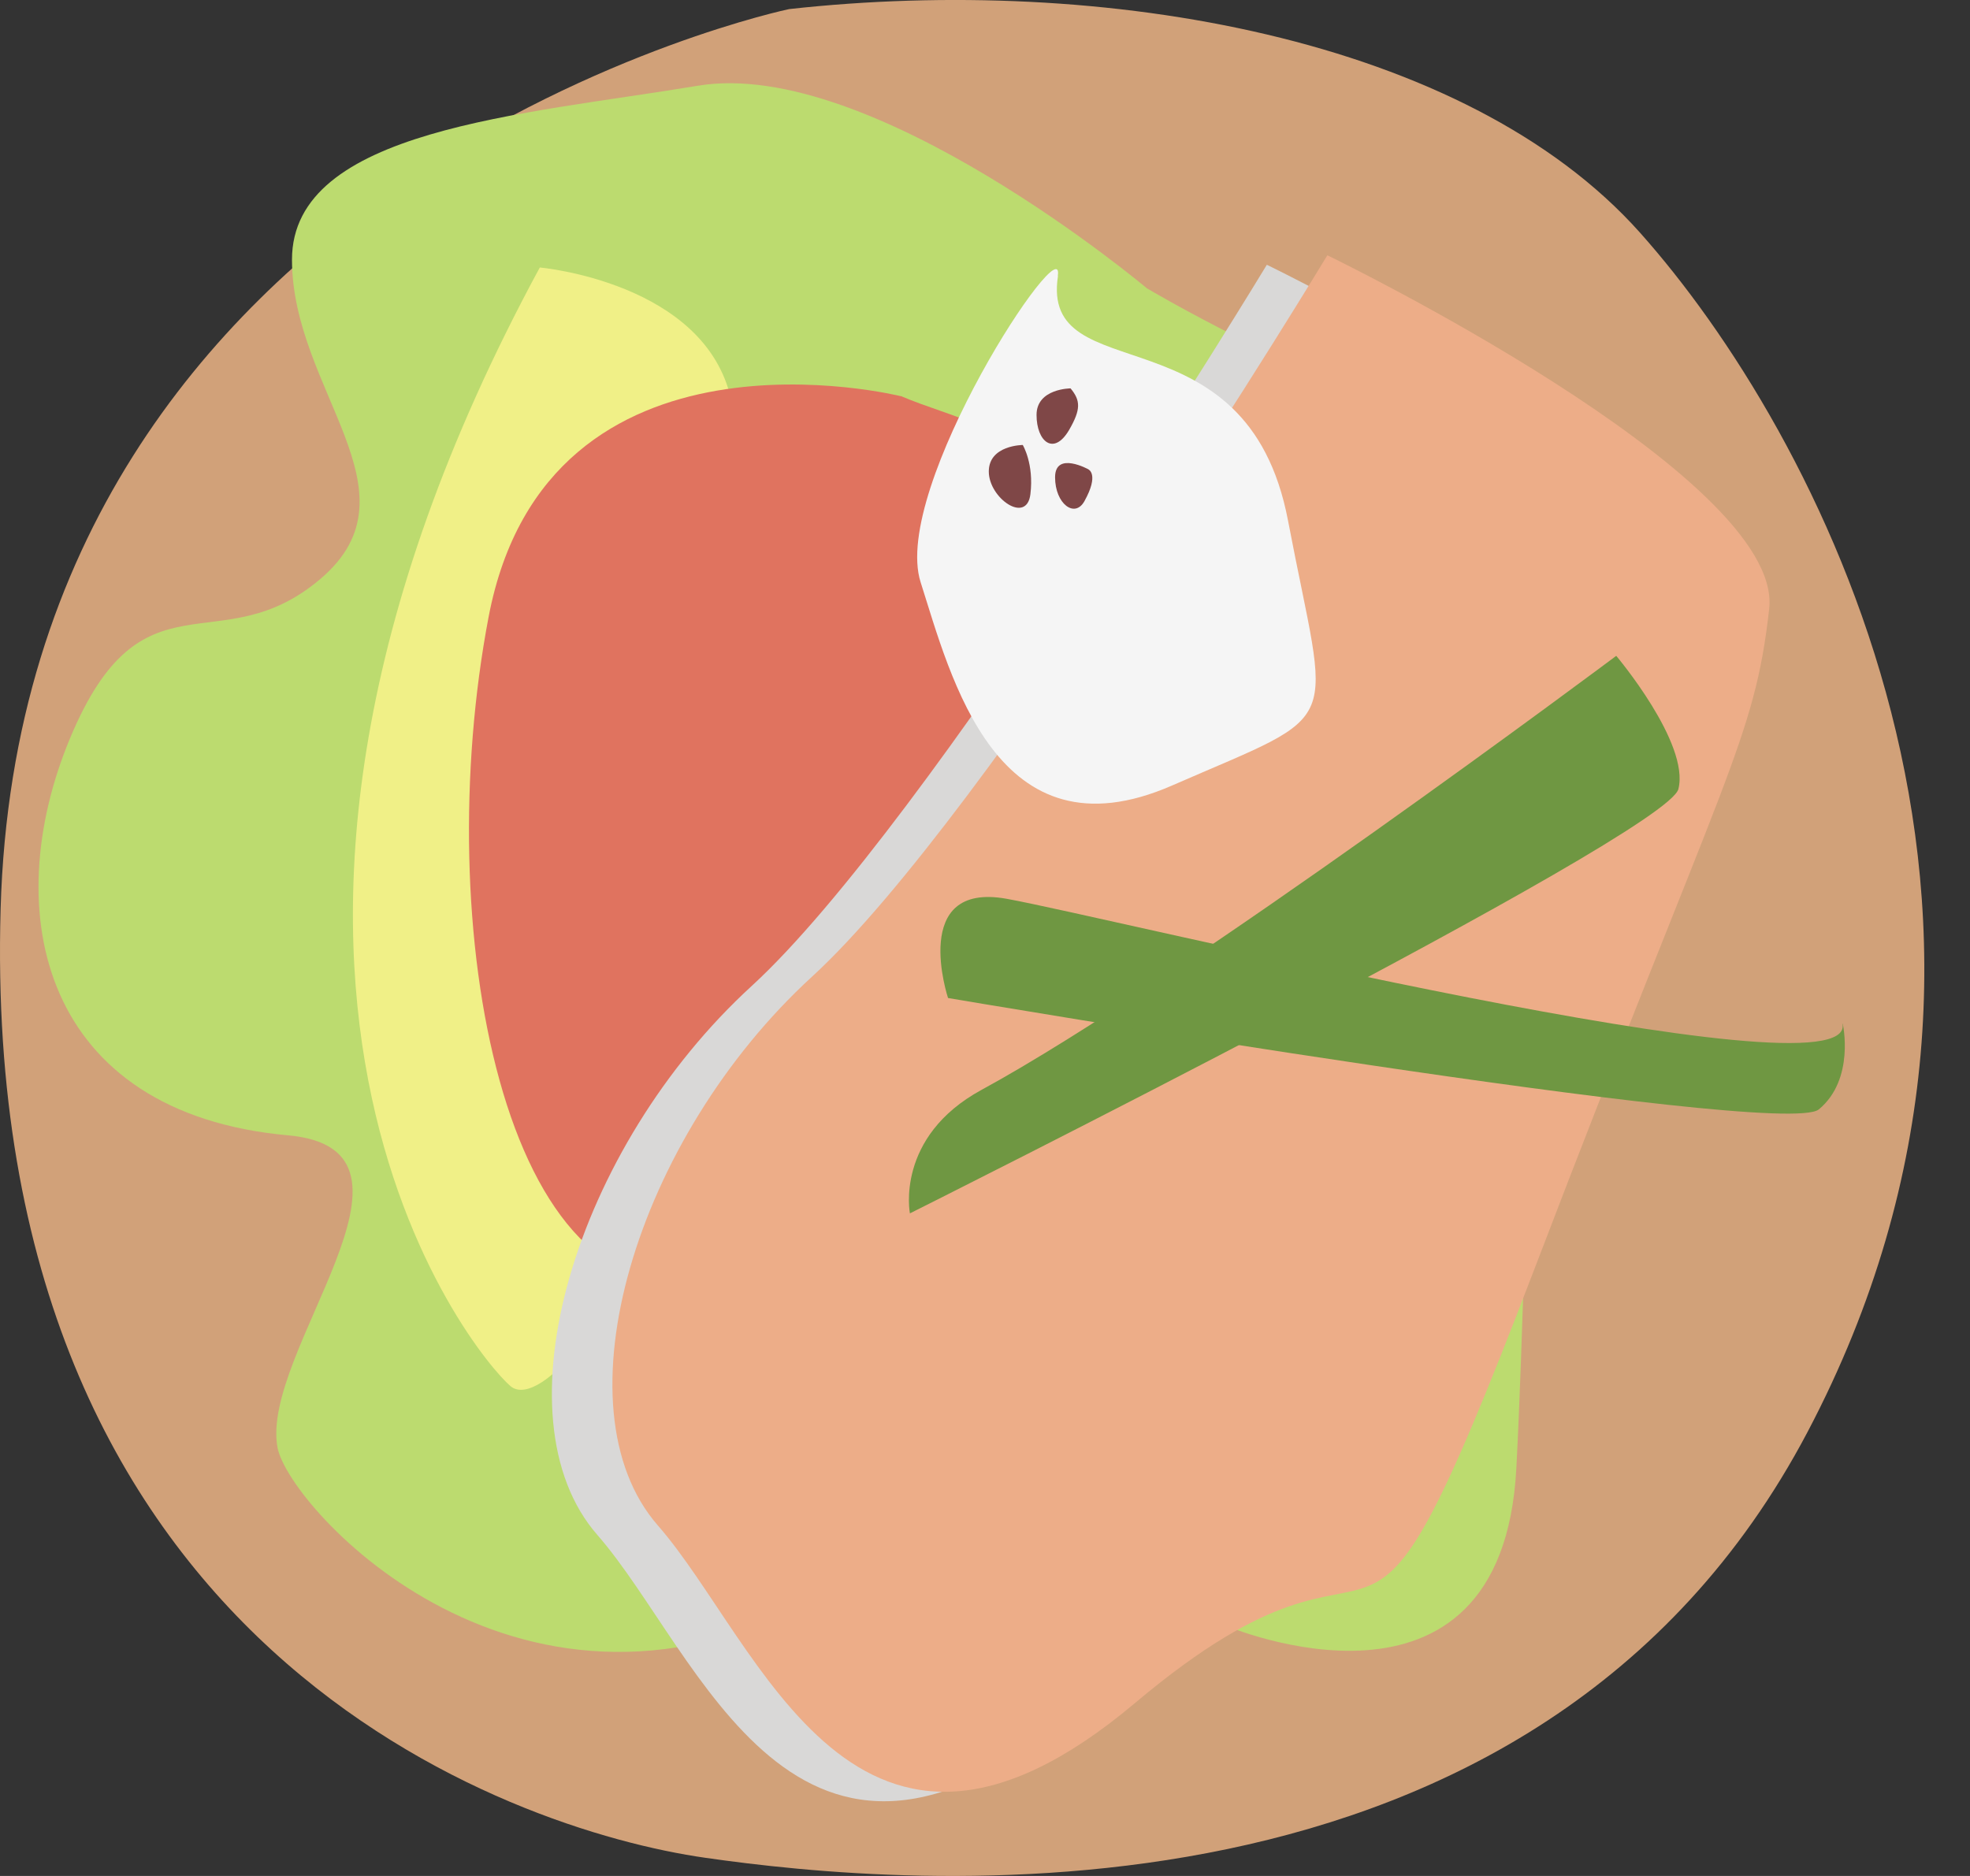 <svg width="42" height="40" viewBox="0 0 42 40" fill="none" xmlns="http://www.w3.org/2000/svg">
<rect x="0" y="0" width="42" height="40" fill="#333333" stroke="none"/>
<path d="M16.823 0.194C16.823 0.194 0.461 3.619 0.013 19.383C-0.435 35.148 10.874 39.02 15.04 39.613C19.206 40.21 32.737 41.54 38.536 30.534C44.335 19.528 38.681 9.124 34.962 4.958C31.244 0.791 23.517 -0.548 16.823 0.194Z" fill="#D1A179"/>
<path d="M24.457 6.152C24.457 6.152 18.587 1.209 14.878 1.828C11.168 2.447 6.225 2.754 6.225 5.537C6.225 8.32 9.004 10.48 6.844 12.333C4.68 14.186 3.038 12.034 1.492 15.744C-0.053 19.454 0.9 23.734 6.142 24.208C9.539 24.515 5.523 28.844 5.918 30.872C6.168 32.159 11.155 37.668 17.648 33.959C21.362 31.838 26.138 34.665 26.138 34.665C26.138 34.665 32.021 37.176 32.328 31.307C32.636 25.437 32.491 17.276 34.036 15.424C35.581 13.571 34.962 10.48 31.257 9.242C27.547 8.004 24.461 6.152 24.461 6.152H24.457Z" fill="#BCDB6F"/>
<path d="M11.511 5.704C11.511 5.704 15.04 6.016 15.589 8.527C16.015 10.467 9.627 17.943 13.394 26.105C13.451 27.672 11.532 30.104 10.883 29.555C10.123 28.914 3.349 20.766 11.511 5.699V5.704Z" fill="#F0F087"/>
<path d="M19.206 8.448C19.206 8.448 11.673 6.564 10.417 13.154C9.162 19.743 10.729 28.221 15.123 27.277C19.518 26.337 21.713 27.904 22.969 18.488C24.224 9.071 21.401 9.387 19.202 8.443L19.206 8.448Z" fill="#E0735F"/>
<g style="mix-blend-mode:multiply">
<path d="M27.008 5.647C27.008 5.647 19.79 17.575 16.024 21.025C12.257 24.476 10.54 30.218 12.736 32.729C14.931 35.24 16.937 41.54 22.903 36.518C28.865 31.495 27.324 37.975 31.407 27.303C35.485 16.631 36.113 16.003 36.429 13.18C36.74 10.357 27.012 5.647 27.012 5.647H27.008Z" fill="#D9D8D7"/>
</g>
<path d="M28.298 5.445C28.298 5.445 21.081 17.373 17.314 20.823C13.548 24.274 11.831 30.016 14.026 32.527C16.221 35.038 18.227 41.338 24.194 36.316C30.155 31.294 28.614 37.773 32.697 27.101C36.776 16.429 37.403 15.801 37.719 12.978C38.031 10.155 28.303 5.445 28.303 5.445H28.298Z" fill="#EDAD88"/>
<path d="M22.552 5.884C22.727 4.764 18.987 10.41 19.628 12.416C20.269 14.422 21.239 18.387 24.988 16.749C28.737 15.112 28.333 15.682 27.46 11.099C26.586 6.516 22.17 8.369 22.556 5.884H22.552Z" fill="#F5F5F5"/>
<path d="M34.458 13.984C34.458 13.984 36.029 15.845 35.783 16.824C35.538 17.803 19.399 25.872 19.399 25.872C19.399 25.872 19.079 24.243 20.927 23.238C25.172 20.929 34.458 13.984 34.458 13.984Z" fill="#6F9742"/>
<path d="M39.287 21.829C39.287 21.829 39.554 23.01 38.777 23.655C38 24.3 20.212 21.28 20.212 21.28C20.212 21.28 19.386 18.791 21.459 19.164C23.662 19.559 39.607 23.501 39.282 21.829H39.287Z" fill="#6F9742"/>
<path d="M21.81 9.488C21.81 9.488 21.081 9.488 21.081 10.054C21.081 10.621 21.889 11.187 21.968 10.537C22.047 9.888 21.805 9.488 21.805 9.488H21.81Z" fill="#7F4747"/>
<path d="M23.21 10.01C23.21 10.01 22.494 9.611 22.494 10.177C22.494 10.743 22.916 11.06 23.122 10.682C23.438 10.111 23.206 10.01 23.206 10.01H23.21Z" fill="#7F4747"/>
<path d="M22.828 8.281C22.828 8.281 22.099 8.281 22.099 8.847C22.099 9.413 22.464 9.729 22.793 9.168C23.047 8.729 23.039 8.54 22.824 8.281H22.828Z" fill="#7F4747"/>
</svg>
